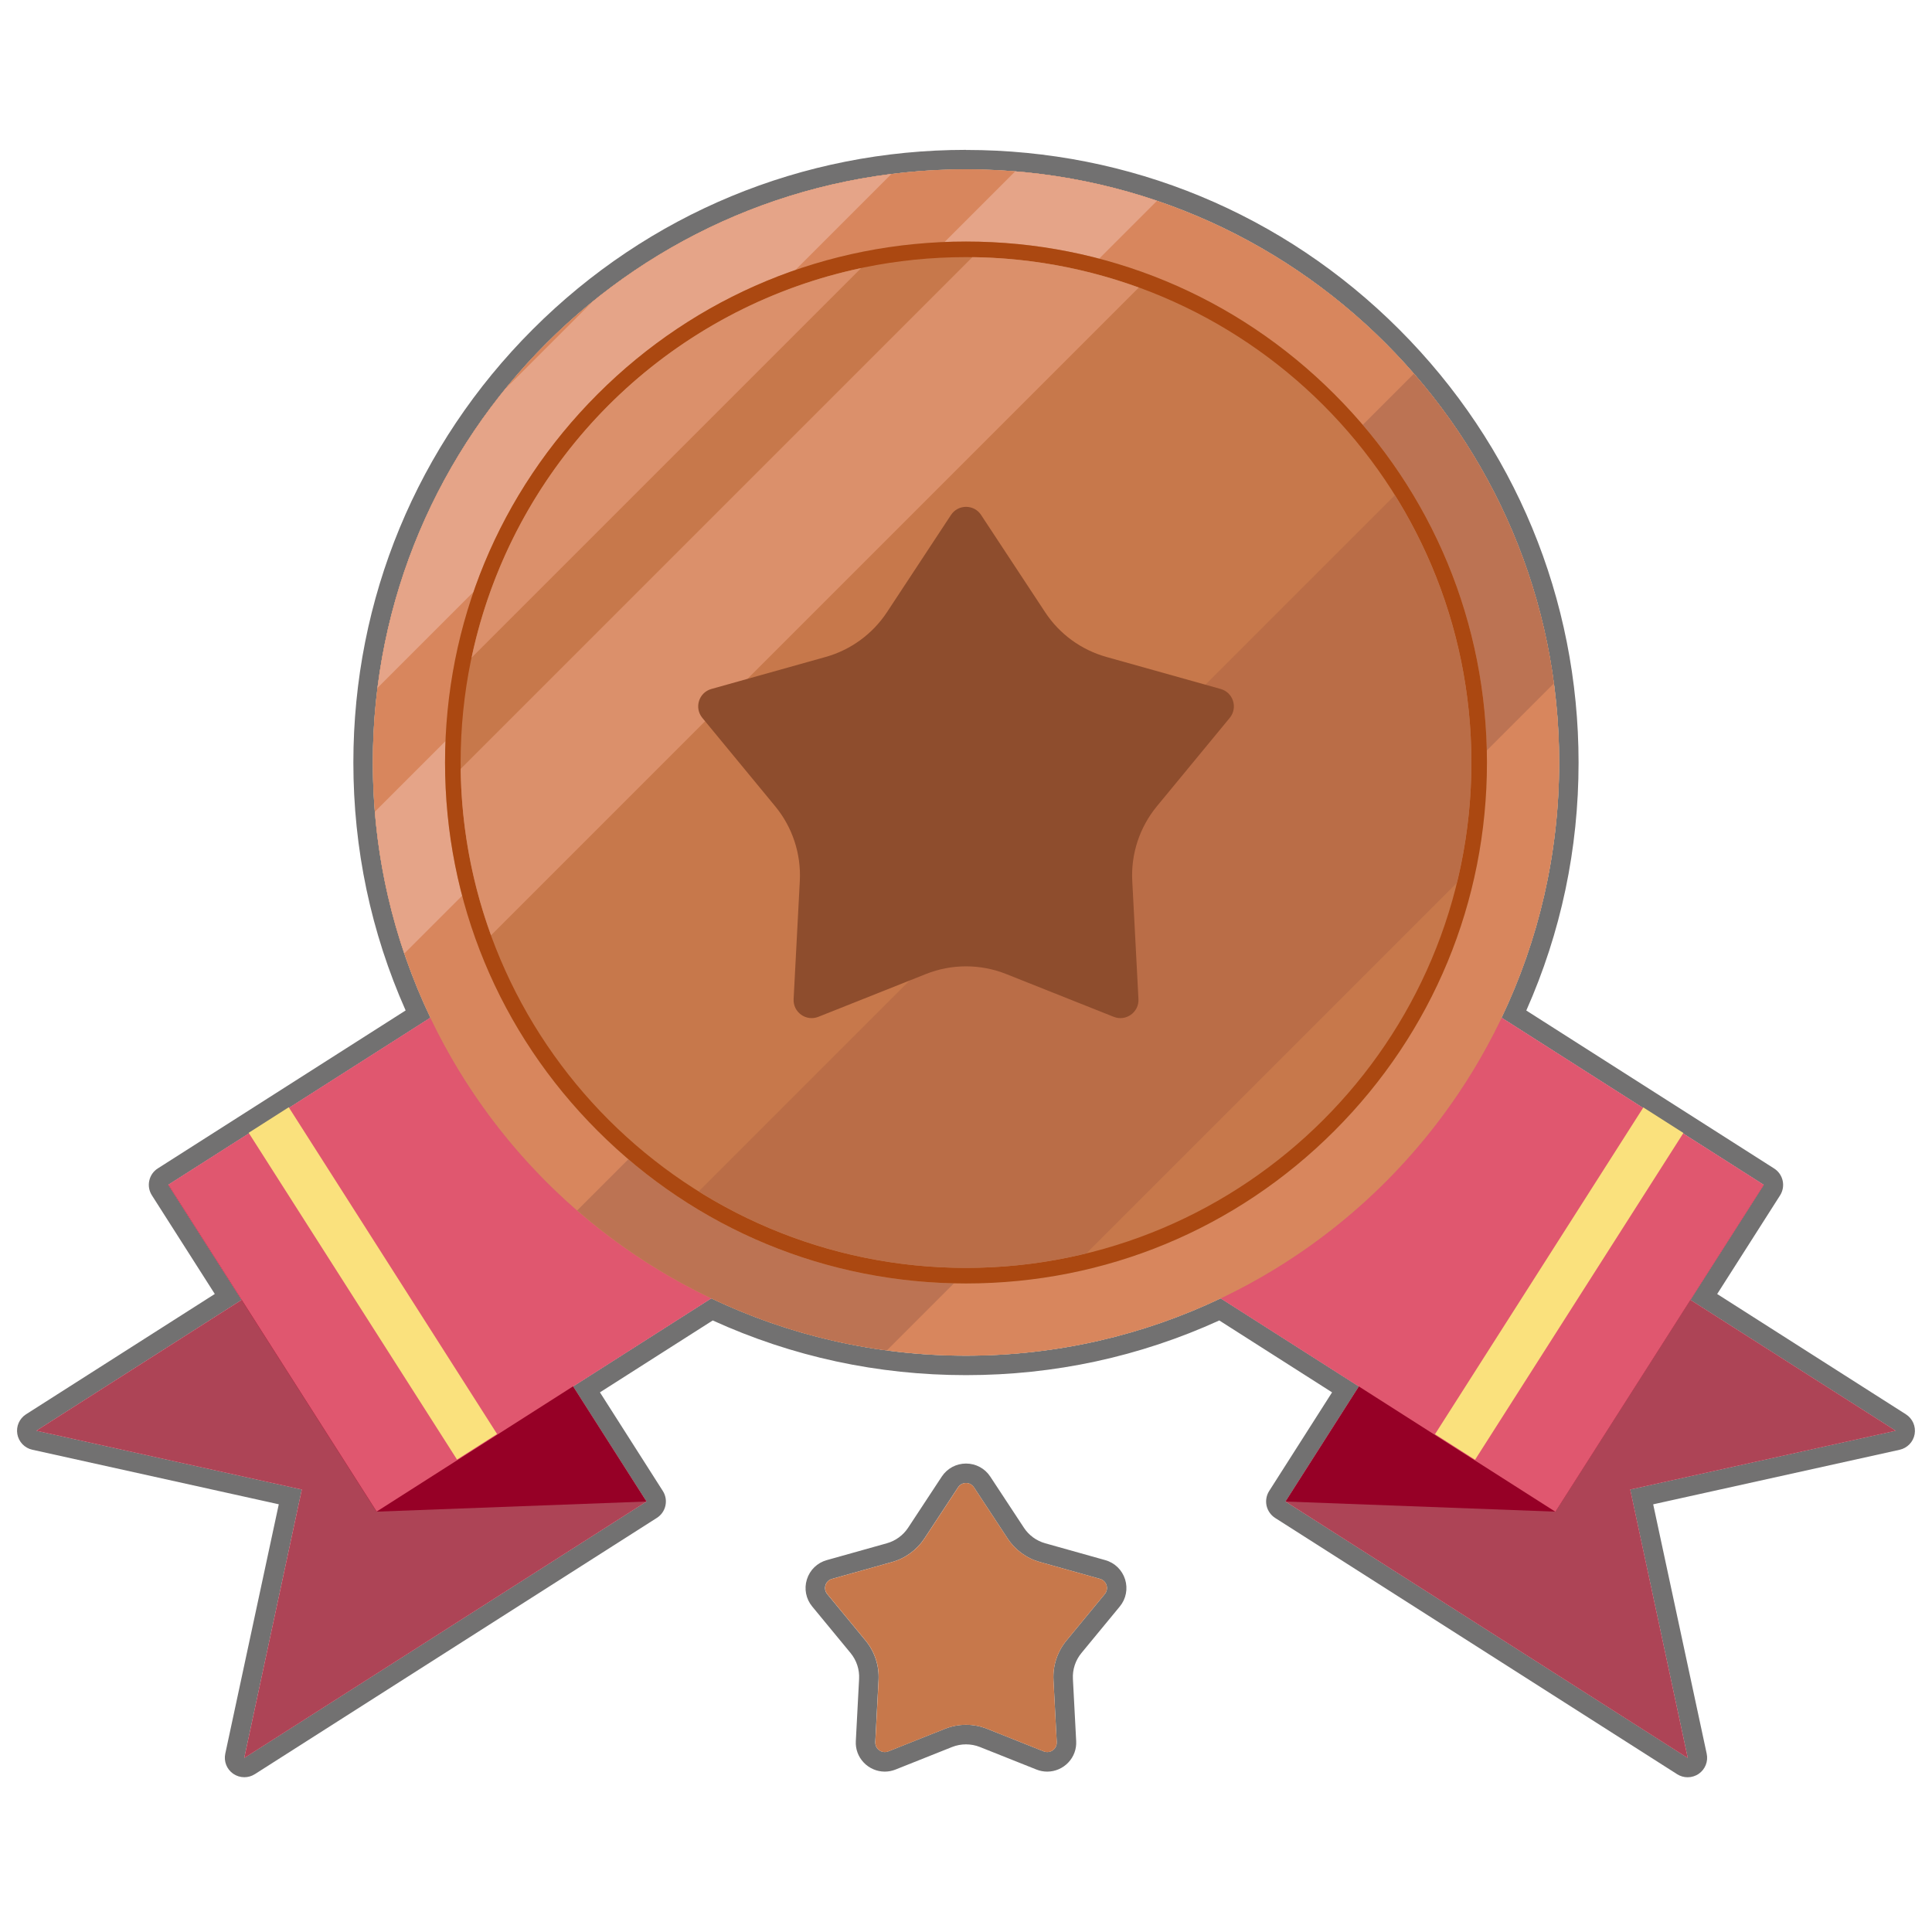 <?xml version="1.0" encoding="UTF-8"?>
<svg xmlns="http://www.w3.org/2000/svg" xmlns:xlink="http://www.w3.org/1999/xlink" viewBox="0 0 496.06 496.06">
  <defs>
    <style>
      .uuid-9c148c14-8568-41ad-9a53-169e30903cd7 {
        clip-path: url(#uuid-ff302460-3dc5-46ba-ab1e-aeca3cbf573e);
      }

      .uuid-1bbcce5d-c960-4fa3-b3f3-b69cd7e78bc6 {
        fill: none;
      }

      .uuid-1bbcce5d-c960-4fa3-b3f3-b69cd7e78bc6, .uuid-5acf44cf-1fe3-482d-a940-59de6b831dbd, .uuid-fdc0d3a5-c0fa-4092-9dcc-c71b9987c6cd, .uuid-4be26e8f-9586-4c5a-9a06-673ea91d6b11, .uuid-aec12ee5-0a16-4751-b58a-d3889c218e2f, .uuid-87060d54-e022-4920-969f-ebe9dfac7c4d, .uuid-62c19935-21a2-44b6-becc-3902ae08807f, .uuid-5e64275b-ad1f-47ec-959d-6f8d795f8d1f, .uuid-1b841b2c-5b8c-4d2d-a38b-6d55e174d658, .uuid-caa65b49-91dc-42a8-8fa2-22e1825adba5, .uuid-806f52f9-e96d-425f-b954-a2b64f4fa7e2, .uuid-57d0728d-2902-48c4-ab64-3c454b36a18a, .uuid-0b77fc41-ab21-4d4a-8f30-5134a1227d48, .uuid-31025a5c-1bfe-4e1c-b22d-806711ba9395, .uuid-802a2baf-0015-46a5-82c8-8d8a9e52b0e7 {
        stroke-width: 0px;
      }

      .uuid-00744130-ad75-4fe3-8e96-3ba0abb3bf13, .uuid-1b841b2c-5b8c-4d2d-a38b-6d55e174d658 {
        fill: #d8865d;
      }

      .uuid-eb260c41-c947-48b1-8216-c2cd43825e21 {
        clip-path: url(#uuid-95ae12c3-dd32-47c8-9568-10dc3139ec9e);
      }

      .uuid-5acf44cf-1fe3-482d-a940-59de6b831dbd {
        fill: #727171;
      }

      .uuid-fdc0d3a5-c0fa-4092-9dcc-c71b9987c6cd {
        fill: #960026;
      }

      .uuid-4be26e8f-9586-4c5a-9a06-673ea91d6b11 {
        fill: #c7784b;
      }

      .uuid-aec12ee5-0a16-4751-b58a-d3889c218e2f {
        fill: #c7895f;
      }

      .uuid-87060d54-e022-4920-969f-ebe9dfac7c4d {
        fill: #e0576f;
      }

      .uuid-62c19935-21a2-44b6-becc-3902ae08807f {
        fill: #ad4456;
      }

      .uuid-5e64275b-ad1f-47ec-959d-6f8d795f8d1f {
        fill: #db906b;
      }

      .uuid-caa65b49-91dc-42a8-8fa2-22e1825adba5 {
        fill: #ab4811;
      }

      .uuid-806f52f9-e96d-425f-b954-a2b64f4fa7e2 {
        fill: #bc7353;
      }

      .uuid-57d0728d-2902-48c4-ab64-3c454b36a18a {
        fill: #8e4d2d;
      }

      .uuid-0b77fc41-ab21-4d4a-8f30-5134a1227d48 {
        fill: #ba6d47;
      }

      .uuid-31025a5c-1bfe-4e1c-b22d-806711ba9395 {
        fill: #e5a488;
      }

      .uuid-802a2baf-0015-46a5-82c8-8d8a9e52b0e7 {
        fill: #fae17d;
      }
    </style>
    <clipPath id="uuid-ff302460-3dc5-46ba-ab1e-aeca3cbf573e">
      <path class="uuid-1b841b2c-5b8c-4d2d-a38b-6d55e174d658" d="m248.03,43.48c-84.11,0-152.3,68.19-152.3,152.3s68.19,152.3,152.3,152.3,152.3-68.19,152.3-152.3S332.14,43.48,248.03,43.48Zm94.58,246.88c-25.26,25.26-58.85,39.18-94.58,39.18s-69.32-13.91-94.58-39.18c-25.26-25.26-39.18-58.85-39.18-94.58s13.91-69.32,39.18-94.58c25.26-25.26,58.85-39.18,94.58-39.18s69.32,13.91,94.58,39.18c25.26,25.26,39.18,58.85,39.18,94.58s-13.91,69.32-39.18,94.58Z"/>
    </clipPath>
    <clipPath id="uuid-95ae12c3-dd32-47c8-9568-10dc3139ec9e">
      <circle class="uuid-1bbcce5d-c960-4fa3-b3f3-b69cd7e78bc6" cx="248.03" cy="195.78" r="129.76"/>
    </clipPath>
  </defs>
  <g id="uuid-35deac42-4037-40db-889b-17d25e674991" data-name="レイヤー 17のコピー 2">
    <path class="uuid-5acf44cf-1fe3-482d-a940-59de6b831dbd" d="m248.03,43.48c84.11,0,152.3,68.19,152.3,152.3,0,23.46-5.31,45.68-14.79,65.53l67.31,42.91-18.84,29.55,52.68,33.58-68.14,15.09,14.78,68.9-103.24-65.81,18.84-29.55-35.49-22.62c-19.82,9.44-41.99,14.73-65.41,14.73s-45.59-5.29-65.41-14.73l-35.49,22.62,18.84,29.55-103.24,65.81,14.78-68.9-68.14-15.09,52.68-33.58-18.84-29.55,67.31-42.91c-9.48-19.85-14.79-42.07-14.79-65.53,0-84.11,68.19-152.3,152.3-152.3M62.74,451.34h0s0,0,0,0M248.03,38.48c-42.02,0-81.52,16.36-111.23,46.07-29.71,29.71-46.07,69.21-46.07,111.23,0,22.19,4.51,43.59,13.42,63.66l-63.63,40.56c-1.12.71-1.91,1.84-2.19,3.14-.29,1.29-.05,2.65.67,3.77l16.15,25.33-48.46,30.89c-1.71,1.09-2.59,3.09-2.24,5.09.35,1.99,1.87,3.58,3.84,4.01l63.29,14.01-13.74,64.04c-.42,1.97.38,4,2.04,5.15.86.59,1.85.89,2.85.89.93,0,1.87-.26,2.69-.78l103.24-65.81c2.33-1.48,3.01-4.58,1.53-6.9l-16.15-25.33,28.96-18.46c20.47,9.32,42.33,14.04,65.03,14.04s44.56-4.72,65.03-14.04l28.96,18.46-16.15,25.33c-.71,1.12-.95,2.47-.67,3.77.29,1.29,1.08,2.42,2.19,3.14l103.24,65.81c.82.52,1.75.78,2.69.78,1,0,2-.3,2.85-.89,1.66-1.15,2.46-3.18,2.04-5.15l-13.74-64.04,63.29-14.01c1.97-.44,3.49-2.02,3.84-4.01.35-1.99-.53-4-2.24-5.09l-48.46-30.89,16.15-25.33c1.48-2.33.8-5.42-1.53-6.9l-63.63-40.56c8.91-20.07,13.42-41.47,13.42-63.66,0-42.02-16.36-81.52-46.07-111.23-29.71-29.71-69.21-46.07-111.23-46.07h0Z"/>
  </g>
  <g id="uuid-8eca1a53-ec9d-44bd-a109-bb1199bdd320" data-name="bronze2">
    <g>
      <polygon class="uuid-87060d54-e022-4920-969f-ebe9dfac7c4d" points="9.37 367.35 62.05 333.77 43.21 304.22 194.54 207.75 248.03 291.66 147.14 355.98 165.97 385.53 62.74 451.34 77.52 382.44 9.37 367.35"/>
      <g>
        <polygon class="uuid-62c19935-21a2-44b6-becc-3902ae08807f" points="77.52 382.44 9.37 367.35 112.49 301.62 165.97 385.53 62.74 451.34 77.52 382.44"/>
        <polygon class="uuid-fdc0d3a5-c0fa-4092-9dcc-c71b9987c6cd" points="43.21 304.22 112.49 301.62 165.97 385.53 96.7 388.13 43.21 304.22"/>
        <rect class="uuid-87060d54-e022-4920-969f-ebe9dfac7c4d" x="55.89" y="248.19" width="179.46" height="99.5" transform="translate(-137.33 124.98) rotate(-32.52)"/>
      </g>
      <rect class="uuid-802a2baf-0015-46a5-82c8-8d8a9e52b0e7" x="89.63" y="279.79" width="12.2" height="99.5" transform="translate(-162.14 103.12) rotate(-32.52)"/>
    </g>
    <g>
      <polygon class="uuid-87060d54-e022-4920-969f-ebe9dfac7c4d" points="486.69 367.35 434.01 333.77 452.85 304.22 301.52 207.75 248.03 291.66 348.93 355.98 330.09 385.53 433.32 451.34 418.55 382.44 486.69 367.35"/>
      <g>
        <polygon class="uuid-62c19935-21a2-44b6-becc-3902ae08807f" points="418.55 382.44 486.69 367.35 383.58 301.62 330.09 385.53 433.32 451.34 418.55 382.44"/>
        <polygon class="uuid-fdc0d3a5-c0fa-4092-9dcc-c71b9987c6cd" points="452.85 304.22 383.58 301.62 330.09 385.53 399.36 388.13 452.85 304.22"/>
        <rect class="uuid-87060d54-e022-4920-969f-ebe9dfac7c4d" x="300.69" y="208.21" width="99.5" height="179.46" transform="translate(-89.17 433.29) rotate(-57.48)"/>
      </g>
      <rect class="uuid-802a2baf-0015-46a5-82c8-8d8a9e52b0e7" x="350.58" y="323.45" width="99.5" height="12.2" transform="translate(-92.75 489.97) rotate(-57.48)"/>
    </g>
  </g>
  <g id="uuid-7c5d5b14-446b-4788-8b23-60f51d3d21ce" data-name="bronze1">
    <circle class="uuid-aec12ee5-0a16-4751-b58a-d3889c218e2f" cx="248.03" cy="195.78" r="152.3"/>
    <g>
      <path class="uuid-00744130-ad75-4fe3-8e96-3ba0abb3bf13" d="m248.03,43.48c-84.11,0-152.3,68.19-152.3,152.3s68.19,152.3,152.3,152.3,152.3-68.19,152.3-152.3S332.14,43.48,248.03,43.48Zm94.58,246.88c-25.26,25.26-58.85,39.18-94.58,39.18s-69.32-13.91-94.58-39.18c-25.26-25.26-39.18-58.85-39.18-94.58s13.91-69.32,39.18-94.58c25.26-25.26,58.85-39.18,94.58-39.18s69.32,13.91,94.58,39.18c25.26,25.26,39.18,58.85,39.18,94.58s-13.91,69.32-39.18,94.58Z"/>
      <g class="uuid-9c148c14-8568-41ad-9a53-169e30903cd7">
        <rect class="uuid-806f52f9-e96d-425f-b954-a2b64f4fa7e2" x="245.8" y="72.12" width="81.64" height="315.95" transform="translate(246.65 -135.28) rotate(45)"/>
        <rect class="uuid-31025a5c-1bfe-4e1c-b22d-806711ba9395" x="171.45" y="-9.91" width="31.09" height="299.13" transform="translate(153.52 -91.32) rotate(45)"/>
        <rect class="uuid-31025a5c-1bfe-4e1c-b22d-806711ba9395" x="134.61" y="-48.15" width="31.09" height="299.13" transform="translate(115.69 -76.47) rotate(45)"/>
      </g>
    </g>
    <g>
      <circle class="uuid-4be26e8f-9586-4c5a-9a06-673ea91d6b11" cx="248.03" cy="195.78" r="131.76"/>
      <path class="uuid-caa65b49-91dc-42a8-8fa2-22e1825adba5" d="m248.03,66.02c71.67,0,129.76,58.1,129.76,129.76s-58.1,129.76-129.76,129.76-129.76-58.1-129.76-129.76,58.1-129.76,129.76-129.76m0-4c-35.73,0-69.32,13.91-94.58,39.18-25.26,25.26-39.18,58.85-39.18,94.58s13.91,69.32,39.18,94.58c25.26,25.26,58.85,39.18,94.58,39.18s69.32-13.91,94.58-39.18c25.26-25.26,39.18-58.85,39.18-94.58s-13.91-69.32-39.18-94.58c-25.26-25.26-58.85-39.18-94.58-39.18h0Z"/>
    </g>
    <g class="uuid-eb260c41-c947-48b1-8216-c2cd43825e21">
      <rect class="uuid-0b77fc41-ab21-4d4a-8f30-5134a1227d48" x="254.36" y="98.28" width="81.64" height="299.13" transform="translate(261.71 -136.13) rotate(45)"/>
      <rect class="uuid-5e64275b-ad1f-47ec-959d-6f8d795f8d1f" x="152.83" y="-43.71" width="25.89" height="299.13" transform="translate(123.41 -86.22) rotate(45)"/>
      <rect class="uuid-5e64275b-ad1f-47ec-959d-6f8d795f8d1f" x="186.49" y="-12.95" width="35.73" height="299.13" transform="translate(156.45 -104.49) rotate(45)"/>
    </g>
    <path class="uuid-57d0728d-2902-48c4-ab64-3c454b36a18a" d="m251.91,132.23l16.43,24.95c3.69,5.61,9.28,9.69,15.75,11.5l29.33,8.22c3.23.91,4.46,4.83,2.33,7.42l-18.71,22.7c-4.43,5.38-6.69,12.22-6.32,19.17l1.59,30.33c.18,3.38-3.21,5.81-6.35,4.56l-27.62-10.99c-6.62-2.63-13.99-2.63-20.6,0l-27.62,10.99c-3.14,1.25-6.53-1.17-6.35-4.56l1.59-30.33c.36-6.96-1.89-13.8-6.32-19.17l-18.71-22.7c-2.13-2.59-.9-6.52,2.33-7.42l29.33-8.22c6.46-1.81,12.06-5.9,15.75-11.5l16.43-24.95c1.83-2.79,5.92-2.79,7.75,0Z"/>
    <path class="uuid-5acf44cf-1fe3-482d-a940-59de6b831dbd" d="m248.03,380.78c.78,0,1.56.37,2.04,1.1l8.64,13.13c1.94,2.95,4.88,5.1,8.29,6.05l15.44,4.33c1.7.48,2.35,2.54,1.23,3.9l-9.85,11.95c-2.33,2.83-3.52,6.43-3.33,10.09l.84,15.96c.08,1.45-1.1,2.57-2.44,2.57-.3,0-.6-.06-.91-.18l-14.53-5.79c-1.74-.69-3.58-1.04-5.42-1.04s-3.68.35-5.42,1.04l-14.53,5.79c-.3.12-.61.18-.91.18-1.34,0-2.51-1.12-2.44-2.57l.84-15.96c.19-3.66-1-7.26-3.33-10.09l-9.85-11.95c-1.12-1.36-.47-3.43,1.23-3.9l15.44-4.33c3.4-.95,6.34-3.1,8.29-6.05l8.64-13.13c.48-.73,1.26-1.1,2.04-1.1m0-5c-2.51,0-4.83,1.25-6.22,3.35l-8.64,13.13c-1.28,1.94-3.22,3.36-5.46,3.99l-15.44,4.33c-2.43.68-4.34,2.53-5.09,4.94-.76,2.41-.25,5.01,1.36,6.96l9.85,11.95c1.54,1.87,2.32,4.23,2.19,6.65l-.84,15.96c-.11,2.06.61,4.02,2.03,5.51,1.4,1.48,3.37,2.33,5.4,2.33.94,0,1.87-.18,2.76-.53l14.53-5.79c1.14-.45,2.34-.68,3.57-.68s2.43.23,3.57.68l14.53,5.79c.88.35,1.81.53,2.76.53,2.03,0,4-.85,5.4-2.33,1.42-1.49,2.14-3.45,2.03-5.51l-.84-15.96c-.13-2.42.65-4.78,2.19-6.65l9.85-11.95c1.61-1.95,2.11-4.55,1.36-6.96-.76-2.41-2.66-4.26-5.09-4.94l-15.43-4.33c-2.24-.63-4.18-2.04-5.46-3.99l-8.64-13.13c-1.38-2.1-3.7-3.35-6.22-3.35h0Z"/>
    <path class="uuid-4be26e8f-9586-4c5a-9a06-673ea91d6b11" d="m250.07,381.88l8.64,13.13c1.94,2.95,4.88,5.1,8.29,6.05l15.44,4.33c1.7.48,2.35,2.54,1.23,3.9l-9.85,11.95c-2.33,2.83-3.52,6.43-3.33,10.09l.84,15.96c.09,1.78-1.69,3.06-3.34,2.4l-14.53-5.79c-3.48-1.39-7.36-1.39-10.84,0l-14.53,5.79c-1.65.66-3.44-.62-3.34-2.4l.84-15.96c.19-3.66-1-7.26-3.33-10.09l-9.85-11.95c-1.12-1.36-.47-3.43,1.23-3.9l15.44-4.33c3.4-.95,6.34-3.1,8.29-6.05l8.64-13.13c.96-1.47,3.11-1.47,4.08,0Z"/>
  </g>
</svg>